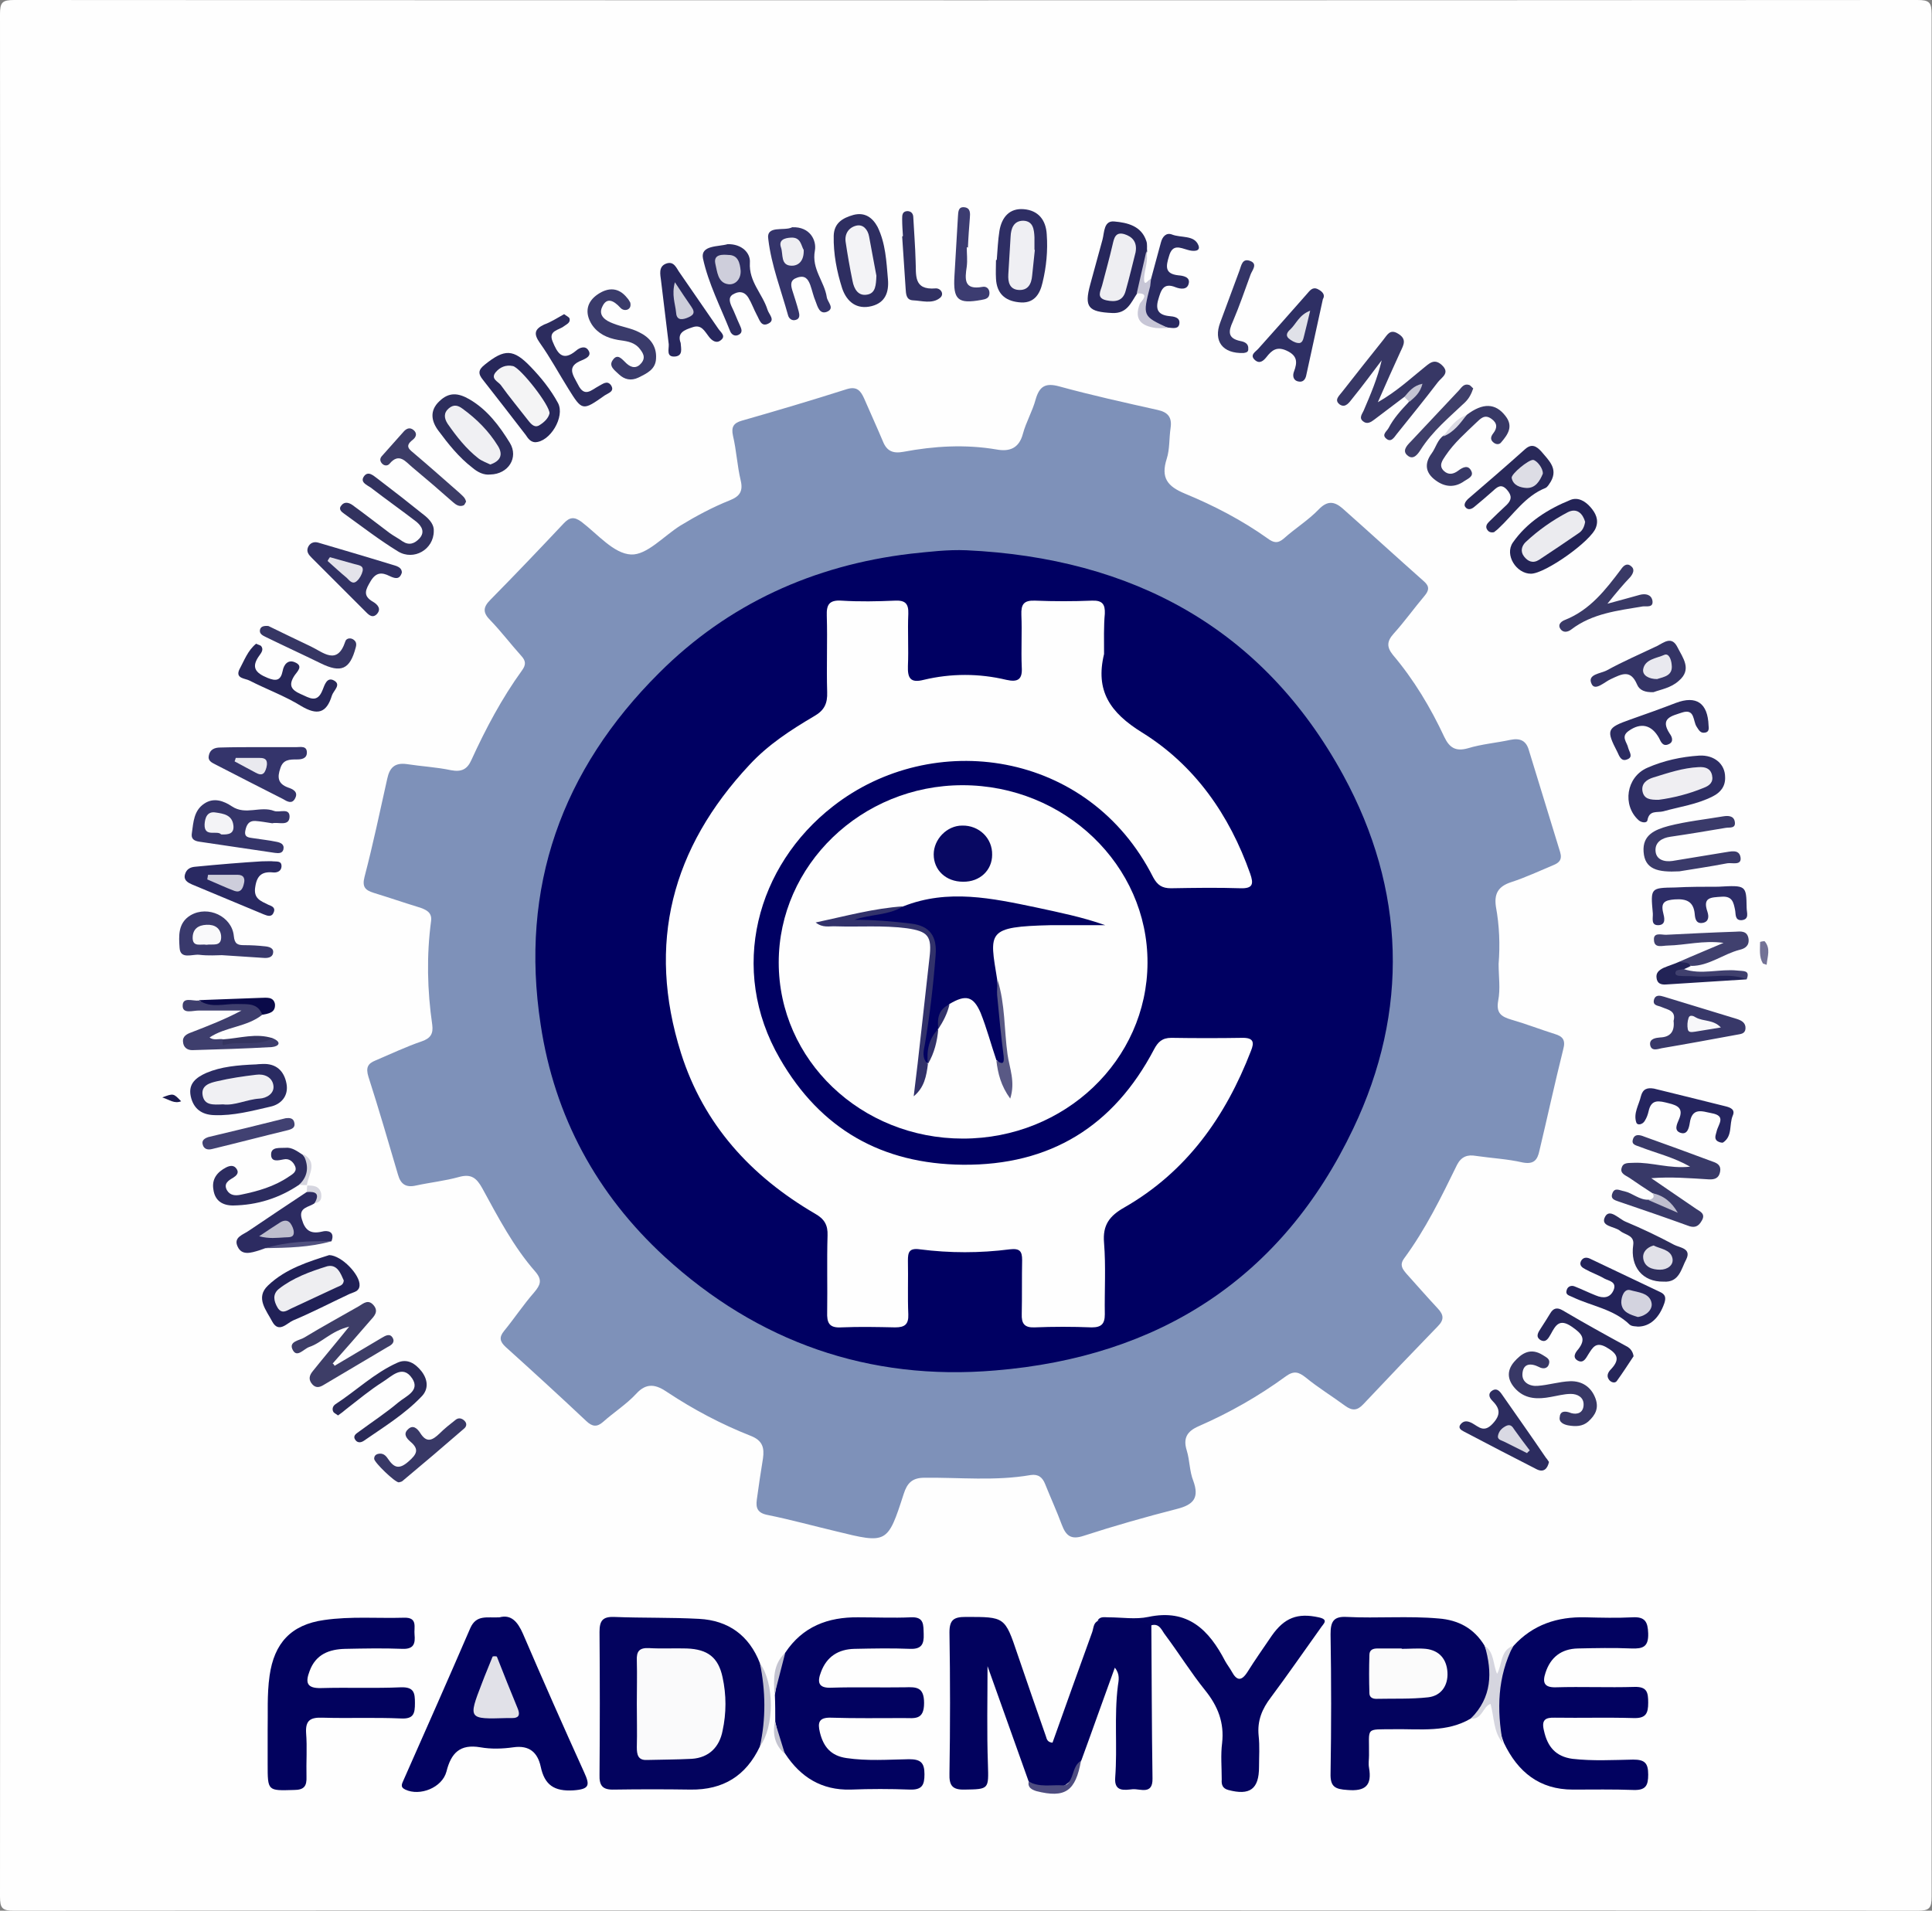 <?xml version="1.0" encoding="utf-8"?>
<!-- Generator: Adobe Illustrator 26.0.2, SVG Export Plug-In . SVG Version: 6.00 Build 0)  -->
<svg version="1.1" id="Layer_1" xmlns="http://www.w3.org/2000/svg" xmlns:xlink="http://www.w3.org/1999/xlink" x="0px" y="0px"
	 viewBox="0 0 502.4 496.9" style="enable-background:new 0 0 502.4 496.9;" xml:space="preserve">
<rect x="0" y="0" width="502.4" height="496.9" fill="#808080" stroke="none"/>
<style type="text/css">
	.st0{fill:#FEFEFE;}
	.st1{fill:#7E91B9;}
	.st2{fill:#02025E;}
	.st3{fill:#03035E;}
	.st4{fill:#020260;}
	.st5{fill:#030360;}
	.st6{fill:#373765;}
	.st7{fill:#383968;}
	.st8{fill:#3D3D67;}
	.st9{fill:#2E2E64;}
	.st10{fill:#34346A;}
	.st11{fill:#34346B;}
	.st12{fill:#2E2E61;}
	.st13{fill:#212157;}
	.st14{fill:#27275A;}
	.st15{fill:#35356A;}
	.st16{fill:#2A2B62;}
	.st17{fill:#292959;}
	.st18{fill:#27275C;}
	.st19{fill:#23235A;}
	.st20{fill:#2D2E5D;}
	.st21{fill:#2D2D61;}
	.st22{fill:#232356;}
	.st23{fill:#292962;}
	.st24{fill:#313164;}
	.st25{fill:#3A3A6A;}
	.st26{fill:#383869;}
	.st27{fill:#2E2F64;}
	.st28{fill:#3A3B6B;}
	.st29{fill:#383866;}
	.st30{fill:#27275D;}
	.st31{fill:#2C2C5F;}
	.st32{fill:#383967;}
	.st33{fill:#32325F;}
	.st34{fill:#2A2A58;}
	.st35{fill:#2C2B61;}
	.st36{fill:#2D2D67;}
	.st37{fill:#3E3E6D;}
	.st38{fill:#343466;}
	.st39{fill:#39396C;}
	.st40{fill:#2C2C61;}
	.st41{fill:#292A61;}
	.st42{fill:#2C2C5E;}
	.st43{fill:#2D2D5C;}
	.st44{fill:#25255F;}
	.st45{fill:#272759;}
	.st46{fill:#26265A;}
	.st47{fill:#40406E;}
	.st48{fill:#393966;}
	.st49{fill:#3C3C71;}
	.st50{fill:#3C3C67;}
	.st51{fill:#313163;}
	.st52{fill:#343567;}
	.st53{fill:#363664;}
	.st54{fill:#3F3F6A;}
	.st55{fill:#414172;}
	.st56{fill:#D5D5DF;}
	.st57{fill:#222356;}
	.st58{fill:#0A0A49;}
	.st59{fill:#C7C6D6;}
	.st60{fill:#C3C3D0;}
	.st61{fill:#4E4D80;}
	.st62{fill:#353561;}
	.st63{fill:#515180;}
	.st64{fill:#BFBECF;}
	.st65{fill:#737296;}
	.st66{fill:#DBDBE4;}
	.st67{fill:#C4C4D3;}
	.st68{fill:#1A1A4F;}
	.st69{fill:#000062;}
	.st70{fill:#FAFAFB;}
	.st71{fill:#FBFBFB;}
	.st72{fill:#E1E1E8;}
	.st73{fill:#EFEEF2;}
	.st74{fill:#EEEEF2;}
	.st75{fill:#E9E9EF;}
	.st76{fill:#F3F3F6;}
	.st77{fill:#EEEEF1;}
	.st78{fill:#F4F4F5;}
	.st79{fill:#F0F0F3;}
	.st80{fill:#EFEFF3;}
	.st81{fill:#DDDDE5;}
	.st82{fill:#D3D3DF;}
	.st83{fill:#CECEDB;}
	.st84{fill:#EBEBEF;}
	.st85{fill:#CDCDDB;}
	.st86{fill:#E4E3EA;}
	.st87{fill:#F7F7F9;}
	.st88{fill:#E0E1E8;}
	.st89{fill:#CCCDDA;}
	.st90{fill:#D9D9E3;}
	.st91{fill:#BEBECE;}
	.st92{fill:#F9F9FA;}
	.st93{fill:#020261;}
	.st94{fill:#080862;}
	.st95{fill:#32326B;}
	.st96{fill:#595985;}
</style>
<g>
	<path class="st0" d="M251.2,496.8c-82.5,0-165,0-247.5,0.1c-3.1,0-3.7-0.6-3.7-3.7C0.1,330,0.1,166.9,0,3.7C0,0.6,0.6,0,3.7,0
		c165,0.1,330,0.1,494.9,0c3.1,0,3.7,0.6,3.7,3.7c-0.1,163.2-0.1,326.3,0,489.5c0,3.1-0.6,3.7-3.7,3.7
		C416.2,496.8,333.7,496.8,251.2,496.8z"/>
	<path class="st1" d="M389.7,250.7c0,3.2,0.5,6.4-0.1,9.5c-0.6,3.3,0.8,4.2,3.5,5c3.8,1.1,7.4,2.5,11.2,3.7c2,0.6,2.9,1.5,2.2,4
		c-2.2,8.8-4.1,17.6-6.2,26.4c-0.5,2.3-1.4,3.6-4.4,3c-3.9-0.9-8-1.1-12.1-1.7c-2.2-0.4-3.8,0.2-4.9,2.3
		c-4.1,8.4-8.2,16.8-13.8,24.4c-1.2,1.7-0.4,2.7,0.6,3.9c2.7,3,5.4,6.1,8.2,9.1c1.5,1.6,1.7,2.9,0,4.6c-6.5,6.7-13,13.5-19.4,20.3
		c-1.6,1.7-2.9,1.7-4.7,0.4c-3.4-2.5-7-4.7-10.3-7.4c-1.8-1.4-3-1.8-5.1-0.3c-7.1,5.2-14.7,9.5-22.7,13c-3,1.3-4.1,3.1-3.1,6.3
		c0.8,2.6,0.7,5.4,1.7,7.9c1.6,4.4,0.1,6.2-4.2,7.3c-8.2,2.1-16.3,4.4-24.3,7c-3.3,1.1-4.6,0-5.7-2.9c-1.3-3.5-2.9-7-4.3-10.5
		c-0.7-1.8-1.8-2.7-3.8-2.4c-9.2,1.6-18.4,0.6-27.6,0.7c-3.2,0-4.5,1.4-5.4,4.2c-4.2,13-4.3,13-17.7,9.7c-5.9-1.4-11.7-3-17.6-4.2
		c-2.7-0.5-3.2-1.8-2.9-4c0.5-3.6,1-7.1,1.6-10.7c0.4-2.8-0.1-4.7-3.2-5.9c-7.6-3-14.8-6.8-21.6-11.3c-2.9-2-5.4-2.7-8.2,0.4
		c-2.5,2.7-5.8,4.8-8.6,7.3c-1.6,1.4-2.8,1.2-4.3-0.2c-6.9-6.5-13.9-12.9-21-19.3c-1.5-1.4-1.8-2.5-0.4-4.2c2.7-3.3,5-6.8,7.8-10
		c1.6-1.9,2.2-3.2,0.3-5.4c-5.7-6.5-9.7-14.2-13.8-21.7c-1.5-2.7-2.9-3.8-6.1-2.9c-3.6,1-7.4,1.4-11.1,2.2c-2.6,0.6-4-0.3-4.7-2.8
		c-2.5-8.5-5-17.1-7.7-25.5c-0.7-2.3-0.2-3.4,1.8-4.2c4-1.7,8-3.6,12.1-5c2.3-0.8,3-2,2.7-4.3c-1.3-9-1.5-18-0.3-27
		c0.3-2.3-1.4-3-3.3-3.6c-3.9-1.2-7.7-2.5-11.6-3.7c-2.2-0.7-3.1-1.5-2.4-4.2c2.2-8.4,4-17,5.9-25.5c0.6-2.8,1.9-4.2,5-3.8
		c3.9,0.6,7.8,0.8,11.6,1.6c2.7,0.5,4.2-0.2,5.3-2.7c3.7-8.1,7.9-16,13.1-23.2c1.1-1.5,1.1-2.5-0.2-3.9c-2.7-3-5.2-6.3-8-9.2
		c-1.9-1.9-2-3.3,0-5.3c6.5-6.6,12.8-13.2,19.1-19.9c1.5-1.6,2.7-1.8,4.6-0.4c4.2,3.2,8.4,8.3,12.9,8.5c4.1,0.2,8.5-4.8,12.8-7.5
		c4.1-2.5,8.4-4.8,12.9-6.6c2.5-1,3.5-2.3,2.8-5.2c-0.9-3.8-1.1-7.8-2-11.6c-0.5-2.3,0.2-3.3,2.3-3.9c9.1-2.6,18.2-5.3,27.3-8.2
		c2.6-0.8,3.6,0.4,4.5,2.4c1.6,3.7,3.3,7.4,4.9,11.2c1,2.5,2.6,3.2,5.3,2.7c8-1.5,16.1-2,24.3-0.6c3.3,0.6,5.8-0.3,6.8-4.1
		c0.8-3,2.5-5.9,3.3-8.9c1-3.5,2.6-4.4,6.2-3.4c8.4,2.3,17,4.2,25.5,6.1c2.8,0.6,3.8,2,3.4,4.7c-0.4,2.7-0.2,5.5-1,8
		c-1.6,5,0.2,7.2,4.8,9.1c7.5,3.1,14.8,6.9,21.4,11.6c1.6,1.2,2.7,1.4,4.3,0c2.9-2.6,6.3-4.7,9-7.5c2.3-2.4,4.1-2.1,6.2-0.3
		c7.1,6.3,14.1,12.7,21.2,19c1.5,1.3,1.3,2.4,0.1,3.8c-2.7,3.2-5.2,6.7-8,9.8c-1.8,2-1.8,3.5-0.2,5.5c5.5,6.5,9.8,13.7,13.4,21.4
		c1.3,2.7,2.9,3.8,6.1,2.9c3.6-1.1,7.4-1.4,11.1-2.2c2.5-0.5,4.1,0.2,4.8,2.8c2.7,8.8,5.4,17.6,8.1,26.4c0.6,2-0.3,2.8-1.8,3.4
		c-3.6,1.5-7.2,3.2-10.9,4.4c-3.4,1.1-4.5,3-4,6.4C389.9,240.7,390.1,245.7,389.7,250.7z"/>
	<path class="st2" d="M267.5,463.3c-3.6-10-7.1-20-10.7-30c0,8.6-0.2,17.1,0.1,25.5c0.2,6.5,0.3,6.5-6,6.6c-3.3,0.1-4.1-1.1-4-4.2
		c0.2-12.2,0.2-24.5,0-36.7c0-3.3,1.2-4,4.2-4c10.2,0,10.2-0.1,13.5,9.7c2.4,7.1,4.9,14.2,7.4,21.4c0.2,0.7,0.4,1.5,1.7,1.6
		c3.4-9.5,6.8-19.1,10.3-28.7c0.4-1.1,0.3-2.5,1.6-3c4.1-0.8,8.2-0.2,12.3-0.3c1,0,1.8,0.3,1.5,1.5c0.1,13.3,0.1,26.5,0.3,39.8
		c0.1,4.3-3.1,2.7-5.1,2.8c-2.1,0.2-4.9,0.8-4.6-3c0.6-8-0.3-16,0.7-23.9c0.2-1.4,0.6-3-0.8-4.7c-3,8.2-5.8,16.2-8.7,24.1
		c-0.6,0.7-0.7,1.6-1,2.5C277.8,465.7,272.3,467,267.5,463.3z"/>
	<path class="st3" d="M197.6,454.2c-3.6,7.6-9.5,11.3-18,11.2c-6.6-0.1-13.3-0.1-19.9,0c-3,0.1-3.9-1-3.8-3.9
		c0.1-12.4,0.1-24.7,0-37.1c0-2.9,0.8-4,3.8-3.9c7.4,0.3,14.8,0.1,22.1,0.5c7.6,0.4,13,4.3,15.8,11.5
		C200,439.7,200.5,447,197.6,454.2z"/>
	<path class="st4" d="M393.6,428c5-5.5,11.4-7.6,18.7-7.4c4.1,0.1,8.2,0.2,12.2,0c3.3-0.2,4,1.2,4.1,4.2c0.1,3.5-1.4,4-4.3,3.9
		c-4.7-0.2-9.4-0.1-14,0c-4.3,0.1-7.1,2.3-8.4,6.3c-0.8,2.4-0.5,3.9,2.7,3.8c6.8-0.2,13.6,0.1,20.4-0.1c3.3-0.1,3.6,1.4,3.6,4.1
		c0,2.8-0.6,4.1-3.8,4c-6.8-0.2-13.6,0-20.4-0.1c-2.6-0.1-3.6,0.6-2.9,3.4c0.9,4.1,3,6.7,7.4,7.3c5.3,0.6,10.5,0.3,15.8,0.2
		c3,0,3.9,0.9,3.9,3.9c0,2.8-0.6,4.1-3.8,4c-5.3-0.2-10.6-0.1-15.8-0.1c-8.7,0-14.3-4.6-17.9-12.1
		C387.7,444.4,388.1,435.9,393.6,428z"/>
	<path class="st4" d="M204.2,429.8c4.5-6.8,11.1-9.3,19-9.2c4.5,0,9.1,0.2,13.6,0c3.6-0.2,3.3,2,3.4,4.4c0.1,2.6-0.6,3.9-3.5,3.8
		c-4.8-0.2-9.7-0.1-14.5,0c-4.2,0.1-7.2,2-8.7,6c-1,2.6-0.8,4.3,2.8,4.1c6.3-0.2,12.7,0,19-0.1c3-0.1,5-0.1,5,4.1
		c0,4.5-2.5,3.9-5.2,3.9c-6.3,0-12.7,0.1-19-0.1c-3.2-0.1-3.5,1.3-2.9,3.8c0.9,3.7,2.8,6.1,6.9,6.7c5.4,0.8,10.8,0.4,16.3,0.3
		c3,0,4,0.9,4,3.9c0,2.8-0.6,4.1-3.8,4c-5.1-0.2-10.3-0.2-15.4,0c-7.5,0.2-13-3.2-17-9.3c-1.8-2.5-1.9-5.5-2.6-8.4
		c0-2.3,0-4.6-0.1-6.9C202.2,437.1,202,433.1,204.2,429.8z"/>
	<path class="st3" d="M382.5,446.9c-6.2,3.7-13.1,2.7-19.9,2.8c-7.8,0.1-6.5-0.7-6.6,6.8c0,1.1-0.2,2.1,0,3.2
		c0.8,4.6-0.9,6.2-5.6,5.8c-3.2-0.2-4.5-0.8-4.4-4.3c0.2-12.1,0.2-24.1,0-36.2c0-3.2,0.7-4.7,4.2-4.5c8,0.4,16-0.3,23.9,0.4
		c5.2,0.4,9.2,2.6,11.9,7C389.9,436.9,388.9,442,382.5,446.9z"/>
	<path class="st4" d="M129.9,420.6c3-0.8,4.7,1.1,6.1,4.3c5.2,12.1,10.5,24.1,15.9,36c1.5,3.3,1.5,4.4-2.8,4.7
		c-5,0.3-7.5-1.4-8.5-6.2c-0.8-3.6-2.9-5.6-7.1-5c-2.8,0.4-5.8,0.5-8.6,0c-5.3-0.9-7.6,1.5-8.8,6.3c-1.1,4.2-6.9,6.5-10.7,4.7
		c-1.5-0.7-0.8-1.6-0.4-2.6c5.8-13.1,11.6-26.2,17.3-39.4C123.9,419.8,126.7,420.8,129.9,420.6z"/>
	<path class="st2" d="M69.6,450c0.1-4.3-0.2-9.3,0.5-14.2c1.2-8.5,5.6-13.3,14.2-14.5c6.9-1,13.8-0.4,20.8-0.6
		c3.6-0.1,2.5,2.5,2.7,4.4c0.2,2.2-0.1,3.8-3.1,3.7c-5-0.2-10-0.1-14.9,0c-4.2,0.1-7.7,1.4-9.3,5.8c-1.1,2.9-0.8,4.5,3,4.4
		c6.9-0.2,13.9,0.1,20.8-0.2c3.4-0.1,3.6,1.5,3.6,4.1c0,2.7-0.3,4.2-3.7,4c-6.8-0.3-13.6,0-20.4-0.2c-3.1-0.1-4.4,0.7-4.2,4
		c0.3,3.8,0,7.5,0.1,11.3c0.1,2.5-0.6,3.5-3.3,3.5c-6.8,0.2-6.8,0.3-6.8-6.7C69.6,456.1,69.6,453.4,69.6,450z"/>
	<path class="st5" d="M299.3,422.7c-4.5-2.4-9.3-0.4-13.9-1.2c0.6-1.2,1.8-0.9,2.8-0.9c3.5,0,7.1,0.6,10.4-0.1
		c10.3-2.2,15.8,3.4,20,11.5c0.5,0.9,1.2,1.8,1.7,2.7c1.3,2.4,2.5,2.6,4.1,0.1c2-3.2,4.2-6.3,6.3-9.4c3.3-4.7,6.7-6,12.2-4.8
		c2.8,0.6,1.2,1.7,0.5,2.8c-4.3,6-8.5,12.1-12.9,18c-2.3,3-3.6,6.1-3.2,10c0.3,2.7,0.1,5.4,0.1,8.1c0,5.8-2.4,7.5-8,6
		c-1.5-0.4-1.8-1.4-1.7-2.7c0-3.2-0.3-6.4,0.1-9.5c0.6-5.3-1.1-9.6-4.4-13.7c-3.7-4.6-6.8-9.6-10.3-14.3
		C302.1,424.1,301.6,422,299.3,422.7z"/>
	<path class="st6" d="M365.2,103.2c-2.6,2-5.2,3.9-7.8,5.9c-0.9,0.7-1.9,1.3-2.9,0.5c-1.2-0.9-0.3-1.9,0.1-2.8
		c1.8-4.2,3.6-8.4,4.7-13.1c-2.5,3.3-5,6.7-7.6,9.9c-0.8,1-1.8,2.6-3.3,1.6c-1.6-1.2-0.1-2.3,0.7-3.4c3.5-4.5,7.1-9,10.6-13.4
		c1-1.2,1.7-3,3.9-1.6c2.3,1.4,1.4,2.9,0.6,4.6c-1.9,4.1-3.7,8.2-5.9,13.2c4.9-2.8,8.3-6,11.9-8.9c1.4-1.1,2.7-2.6,4.7-0.8
		c2.3,2.1,0,3.2-1,4.5c-3.5,4.6-7.1,9-10.7,13.5c-0.7,0.9-1.5,2.3-2.8,1.1c-1.1-1,0.2-1.8,0.7-2.7c1.3-2.5,3.2-4.6,5.2-6.7
		c0.1-0.6,0.4-1.2,0.6-1.9C366.4,102.9,365.8,103.1,365.2,103.2z"/>
	<path class="st7" d="M429.7,310.3c-2-1.3-4-2.6-6-4c-0.9-0.6-2.5-1.1-2-2.6c0.4-1.5,1.9-1.2,3.1-1.3c4.7-0.2,9.3,1.6,14.7,1
		c-4.4-2.5-8.8-3.5-12.9-5.1c-0.9-0.4-2.4-0.5-2-1.9c0.4-1.6,1.8-1.3,3-0.8c5.9,2.1,11.9,4.3,17.8,6.5c1.2,0.4,2.2,1,1.9,2.6
		c-0.3,1.7-1.4,2.1-3,2c-4.9-0.3-9.8-0.7-14.9-0.3c3.9,2.7,7.8,5.3,11.7,8c1.1,0.7,2.5,1.3,1.4,3.1c-0.9,1.6-2,1.9-3.7,1.2
		c-5.8-2.1-11.6-4.1-17.5-6.1c-1-0.4-2.7-0.6-2-2.3c0.6-1.6,1.9-0.7,3.1-0.5c2.2,0.5,3.9,2.3,6.3,2.2c1.7,0.5,3.6,0,4.8,1.1
		C432.1,312.7,431.4,310.9,429.7,310.3z"/>
	<path class="st8" d="M87,355.2c4.1-2.4,8.2-4.9,12.3-7.3c1-0.6,2.1-1.2,2.8,0c0.7,1.2-0.3,1.9-1.3,2.4c-5.6,3.3-11.1,6.6-16.7,9.9
		c-1,0.6-1.9,0.8-2.8-0.1c-1.2-1.3-0.9-2.4,0.1-3.6c2.8-3.5,5.7-6.9,9.4-11.5c-4.8,1.2-7.1,4.2-10.4,5.3c-1.4,0.5-3.1,2.8-4.2,0.9
		c-1.4-2.4,1.8-2.6,3-3.4c4.6-2.8,9.4-5.4,14.1-8.1c1.3-0.8,2.5-1.9,3.9-0.2c1.3,1.6,0.1,2.8-0.9,3.9c-3.2,3.7-6.5,7.5-9.8,11.2
		C86.7,354.7,86.9,354.9,87,355.2z"/>
	<path class="st9" d="M448.6,202.1c0.1,2.4-1.2,4-3.2,5c-4.1,2.1-8.6,2.7-12.9,3.9c-1.6,0.4-3.6-0.4-4.1,2.3c-0.1,0.8-1.5,0.7-2.3,0
		c-4.3-3.9-3.2-11.2,2.2-13.6c4.3-1.9,8.9-2.9,13.6-3.2C445.8,196.3,448.6,198.7,448.6,202.1z"/>
	<path class="st10" d="M206,59.1c4.7-0.2,6.4,3.5,5.9,6.1c-0.9,4.8,2.5,8,3.1,12.1c0.2,1.3,2.2,2.9,0,3.8c-1.9,0.7-2.4-1.4-2.9-2.7
		c-0.6-1.4-0.9-2.9-1.4-4.3c-0.6-1.6-1.4-2.6-3.4-1.9c-1.8,0.6-1.7,1.8-1.3,3.2c0.6,1.9,1.2,3.7,1.7,5.6c0.2,0.8,0.4,1.9-0.8,2.2
		c-1,0.3-1.8-0.4-2-1.3c-1.8-6.5-4.3-12.9-5.1-19.6C199.1,58.4,204,60.2,206,59.1z"/>
	<path class="st11" d="M67.6,194.3c3.2,0,6.3,0,9.5,0c1.1,0,2.7-0.4,2.7,1.4c0,1.6-1.4,1.8-2.6,1.8c-1.9,0-3.6,0-4.3,2.3
		c-0.8,2.3-0.7,4,2,5c1.2,0.4,2.8,1.1,1.8,2.9c-0.8,1.5-2.1,0.7-3.1,0.1c-5.9-3-11.8-6-17.6-9c-1-0.5-2-1-1.7-2.3
		c0.3-1.6,1.5-2.1,3-2.1C60.7,194.3,64.1,194.3,67.6,194.3C67.6,194.3,67.6,194.3,67.6,194.3z"/>
	<path class="st12" d="M230.9,72.6c0.3,3.4-0.7,6.1-4.2,7c-3.9,1-6.5-1.1-7.7-4.6c-1.4-4.4-2.3-9-2.2-13.7c0.1-3.3,2.3-4.6,5.1-5.4
		c3-0.8,5,0.7,6.3,3.1C230.3,63.3,230.5,68,230.9,72.6z"/>
	<path class="st13" d="M85.6,326.4c3.3,0.1,8.1,5.2,7.9,7.9c-0.1,1.6-1.5,1.7-2.6,2.2c-4.9,2.3-9.7,4.8-14.7,6.9
		c-1.6,0.7-3.7,3.4-5.4,0.3c-1.5-2.9-4.5-6.2-1.1-9.4C74.3,329.9,80.3,328.1,85.6,326.4z"/>
	<path class="st14" d="M139.1,115c-1.2-0.1-1.8-1-2.4-1.9c-3.7-4.8-7.4-9.6-11.1-14.3c-1.3-1.6-1.3-2.6,0.5-4
		c5.1-4.1,7.4-4.1,11.9,0.6c2.7,2.8,5.2,5.9,7.1,9.4C147,108.4,143,115,139.1,115z"/>
	<path class="st15" d="M70.8,214.1c-1.4-0.2-2.9-0.5-4.4-0.6c-1.7-0.1-2.3,1-2.6,2.5c-0.4,1.9,1.1,1.8,2.2,2
		c1.9,0.3,3.9,0.5,5.8,0.9c1.1,0.2,2.2,0.6,1.9,2c-0.3,1.1-1.3,1-2.2,0.9c-6.5-1-13.1-1.9-19.6-2.9c-1.4-0.2-2.3-0.7-2-2.3
		c0.4-2.8,0.5-5.8,3.2-7.6c2.5-1.7,5.1-0.7,7.2,0.7c3.6,2.4,7.4-0.2,11,1.2c1.4,0.5,4-0.9,4,1.5C75.2,215,72.4,213.7,70.8,214.1z"/>
	<path class="st16" d="M66.7,276.8c0,0,0.7-0.1,1.5-0.1c3.7-0.2,5.7,1.9,6.3,5.1c0.6,3.2-1.4,5.4-4.2,6c-4.8,1.1-9.6,2.4-14.6,2.2
		c-3.3-0.1-5.4-1.7-6.1-4.9c-0.7-3.3,1.4-4.9,4.1-6.1C57.5,277.4,61.7,277,66.7,276.8z"/>
	<path class="st9" d="M259.2,67.6c0.2-2.5,0.3-5.1,0.7-7.6c0.6-3.5,2.6-5.9,6.3-5.6c3.8,0.3,5.8,2.8,6,6.6c0.3,4.2-0.1,8.4-1.1,12.5
		c-0.7,3.1-2.3,5.6-6.2,5.1c-3.7-0.4-5.7-2.4-5.9-6.1c-0.1-1.6,0-3.3,0-4.9C259.1,67.6,259.1,67.6,259.2,67.6z"/>
	<path class="st17" d="M388.5,138.4c-1,0.2-1.5-0.2-1.8-0.7c-0.5-0.8,0-1.5,0.5-2c1.5-1.5,3-2.9,4.6-4.4c1.3-1.3,1.4-2.4,0.1-3.9
		c-1.5-1.7-2.5-0.8-3.7,0.3c-1.6,1.4-3.2,2.8-4.8,4.1c-0.7,0.6-1.7,1-2.4,0c-0.4-0.6,0.1-1.4,0.7-2c5-4.3,10-8.6,14.9-13
		c1.7-1.5,2.9-0.8,4.2,0.6c1.9,2.3,4.4,4.4,2.5,7.8c-0.4,0.6-0.8,1.4-1.4,1.7c-5.3,2.1-8.3,6.9-12.3,10.6
		C389.2,137.9,388.7,138.2,388.5,138.4z"/>
	<path class="st18" d="M295.7,76.3c-1.6,2.4-2.6,5.3-6.5,5.1c-6.2-0.3-7.3-1.5-5.7-7.4c1.1-3.9,2.1-7.8,3.2-11.7
		c0.5-1.9,0.3-5,3.1-4.7c3.3,0.3,7,1.1,8.3,5.1c0.3,0.8,0.1,1.8,0.2,2.7C297.4,68.9,297.6,72.8,295.7,76.3z"/>
	<path class="st19" d="M425.9,345c-0.4-0.1-1.5,0-2.1-0.5c-4.2-4.1-9.9-4.8-14.9-7.2c-0.8-0.4-1.9-0.5-1.5-1.8
		c0.3-1.1,1.4-1.3,2.2-0.9c1.8,0.7,3.6,1.6,5.4,2.3c1.9,0.8,3.7,0.7,4.6-1.4c0.9-2.2-1.3-2.4-2.4-3c-1.5-0.9-3.3-1.5-4.9-2.4
		c-0.8-0.4-1.7-1-1.2-2.1c0.5-1,1.4-1.1,2.3-0.7c6.1,2.9,12.2,5.8,18.3,8.7c1.3,0.6,1.6,1.4,1.1,2.9
		C431.5,342.7,429.1,345,425.9,345z"/>
	<path class="st20" d="M127.5,123.4c-1.7,0.2-3.3-0.6-4.7-1.8c-3.5-2.7-6.2-6.1-8.8-9.6c-1.8-2.4-2.4-5.2,0.3-7.7
		c2.5-2.4,4.9-2.1,7.7-0.5c4.7,2.7,7.9,7,10.6,11.4C134.9,119,132.2,123.3,127.5,123.4z"/>
	<path class="st21" d="M189.2,63.5c3.7-0.1,6,2.3,5.8,4.8c-0.3,5,3.3,8.1,4.6,12.3c0.4,1.2,2,2.6,0.3,3.5c-2,1.1-2.4-1-3.1-2.2
		c-0.8-1.5-1.3-3-2.2-4.5c-0.8-1.3-2-1.8-3.5-1.1c-1.7,0.7-1.5,1.9-0.9,3.3c0.8,1.6,1.4,3.3,2.2,5c0.4,0.9,0.8,1.8-0.2,2.4
		c-1,0.6-1.9,0.1-2.3-0.8c-2.5-6.3-5.7-12.5-7.1-19C182.1,63.7,186.9,64.2,189.2,63.5z"/>
	<path class="st22" d="M398.1,149.2c-3.8,0-6.9-4.9-4.7-8.1c3.7-5.3,9.1-8.7,15-11.1c2-0.8,3.9,0.4,5.2,1.9c1.3,1.5,2.2,3.2,1.4,5.3
		C413.8,140.7,401.8,149.2,398.1,149.2z"/>
	<path class="st23" d="M68,224c1.8,0,2.4-0.1,3,0c1,0.1,2.3-0.2,2.2,1.4c-0.1,1.1-1,1.5-1.9,1.5c-2.8-0.3-4.4,0.4-4.9,3.6
		c-0.6,3.2,1.4,3.8,3.4,4.8c0.7,0.3,1.9,0.6,1.4,1.9c-0.5,1.4-1.6,1-2.6,0.6c-6.2-2.6-12.5-5.2-18.7-7.8c-1.1-0.5-2.2-1.1-1.8-2.6
		c0.4-1.4,1.4-1.9,2.7-2C56.9,224.8,63.1,224.3,68,224z"/>
	<path class="st24" d="M104.5,148.9c-0.6,2-1.9,1.5-3.2,0.9c-2-1-3.5-1-4.9,1.3c-1.3,2.2-2.2,3.8,0.6,5.4c1.2,0.7,2.3,1.9,0.9,3.3
		c-1.2,1.1-2.2-0.1-3-0.9c-4.6-4.6-9.2-9.2-13.8-13.8c-0.8-0.8-1.5-1.6-1-2.8c0.5-1.1,1.5-1.5,2.6-1.2c6.8,2,13.6,4,20.4,6.1
		C103.8,147.5,104.5,147.9,104.5,148.9z"/>
	<path class="st25" d="M436.7,226.6c-5.6,0.3-9-0.5-9.3-5.1c-0.3-4.3,2.8-5.7,6.5-6.7c4.7-1.2,9.5-1.7,14.2-2.5
		c1.2-0.2,2.7-0.2,3,1.3c0.4,2-1.4,1.5-2.4,1.7c-4.7,0.8-9.5,1.6-14.3,2.3c-2.2,0.3-4,1.4-3.9,3.6c0.1,2.4,2.3,3,4.4,2.7
		c4.5-0.7,8.9-1.5,13.4-2.2c1.6-0.2,3.9-1,4.3,1.2c0.4,2.3-2.2,1.4-3.4,1.6C444.5,225.4,439.7,226.1,436.7,226.6z"/>
	<path class="st26" d="M435.2,265.5c0.7-2.7-1.5-2.9-3.1-3.6c-0.8-0.4-2.4-0.3-2-1.9c0.4-1.4,1.6-1.1,2.6-0.8
		c6.3,1.9,12.7,3.9,19,5.8c1.2,0.4,2.3,1,2.2,2.5c-0.1,1.4-1.3,1.4-2.3,1.6c-6.5,1.2-13,2.4-19.5,3.5c-1,0.2-2.7,0.9-3-0.9
		c-0.2-1.6,1.5-1.8,2.6-1.9C434.5,269.7,435.5,268.1,435.2,265.5z"/>
	<path class="st27" d="M344,77.8c-1.5,6.8-2.9,13.3-4.3,19.7c-0.2,1.1-0.8,2-2.1,1.7c-1.4-0.3-1.5-1.6-1.1-2.6
		c0.9-2.4,0.9-4.1-1.9-5.4c-2.6-1.2-3.9-0.1-5.3,1.7c-0.8,1-1.8,1.8-3,0.7c-1.4-1.3,0.2-2.1,0.9-2.9c4.2-4.7,8.4-9.4,12.6-14.2
		c0.8-0.9,1.5-2,2.9-1.3C343.9,75.8,344.7,76.7,344,77.8z"/>
	<path class="st28" d="M163.9,78.7c0.2,1-0.1,1.5-0.7,1.8c-0.8,0.3-1.5,0-2-0.6c-1.5-1.6-3.4-2.8-4.6-0.1c-1.1,2.3,0.9,3.6,2.8,4.3
		c2.2,0.9,4.7,1.2,6.8,2.3c2.7,1.3,4.6,3.5,4.4,6.8c-0.1,2.9-2.4,3.9-4.6,5c-1.9,0.9-3.6,0.5-5-0.8c-1-1-2.8-2.1-1.7-3.7
		c1.3-2,2.5-0.2,3.6,0.8c1.3,1.2,2.7,1.4,3.9-0.1c1.2-1.5,0.4-2.7-0.7-4c-1.5-1.6-3.5-1.7-5.4-2c-2.8-0.5-5.2-1.6-6.8-4
		c-1.9-3-1.4-5.9,1.6-7.9c2.7-1.8,5.4-1.8,7.6,1C163.5,77.9,163.7,78.4,163.9,78.7z"/>
	<path class="st29" d="M408.6,367.5c1.5,0.4,3.1,0,3.2-2.1c0.1-2.1-1.7-2.9-3.3-2.9c-1.8,0-3.5,0.5-5.3,0.8
		c-3.2,0.6-6.4,0.6-8.9-1.9c-2.2-2.2-2.7-4.7-0.6-7.2c2-2.3,4.3-3.8,7.5-1.8c0.9,0.6,2,1,1.6,2.3c-0.4,1.4-1.7,1.3-2.6,0.8
		c-2.2-1.1-4.1-0.9-4.3,1.7c-0.2,2.3,1.9,3.4,4,3.2c2.8-0.2,5.6-1.1,8.4-1.2c3.1-0.1,5.5,1.5,6.6,4.5c0.9,2.5,0,4.3-1.9,6
		c-1.5,1.3-3.3,1.3-5.1,1c-1.2-0.2-2.6-0.8-2.3-2.2C405.7,367,406.9,366.8,408.6,367.5z"/>
	<path class="st30" d="M177,89.2c0.1,1.5,0.6,3.2-1.3,3.5c-2.6,0.3-1.7-1.9-1.8-3.2c-0.7-5.5-1.3-11-2-16.5
		c-0.2-1.6-0.7-3.6,1.2-4.4c2.2-0.9,2.8,1.2,3.7,2.4c3.3,4.8,6.7,9.7,10,14.5c0.6,0.9,2.1,1.9,0.6,3c-1.1,0.9-2.3,0.1-3.1-1
		c-1.1-1.4-1.9-3.2-4.2-2.4C178,85.8,176,86.5,177,89.2z"/>
	<path class="st31" d="M402.8,380.2c-0.4,1.8-1.4,2.8-3.2,1.9c-6.3-3.2-12.6-6.5-18.9-9.8c-0.8-0.4-1.7-1-0.8-2
		c0.9-1,1.9-0.7,2.9-0.2c1.8,1,3.1,2.6,5.4,0.1c2.2-2.4,1.8-4-0.2-6c-0.8-0.8-1.1-1.9,0.1-2.6c1-0.6,1.7,0,2.3,0.8
		c3.9,5.6,7.8,11.1,11.6,16.7C402.3,379.4,402.5,379.8,402.8,380.2z"/>
	<path class="st32" d="M381.4,107.9c4.2-3.2,7.5-3.1,10.1,0.3c2.1,2.7,0.6,4.8-1.1,6.8c-0.5,0.7-1.4,0.6-2,0.1
		c-0.9-0.7-0.8-1.5-0.1-2.4c1.1-1.4,1.1-2.7-0.5-3.8c-1.8-1.3-2.9,0.1-3.9,1c-2.8,2.7-5.8,5.3-8,8.6c-0.8,1.2-1.9,2.6-0.4,4
		c1.2,1.1,2.5,0.8,3.7-0.1c1.2-0.9,2.6-1.6,3.4,0.1c0.7,1.4-0.9,2-1.8,2.6c-2.5,1.8-5.1,1.6-7.5-0.2c-2.6-1.9-3-4.3-1-7
		c1.1-1.5,1.5-3.6,3.2-4.7C377.6,111.9,379.4,109.7,381.4,107.9z"/>
	<path class="st33" d="M112.8,138.1c0,4.8-5.2,7.8-9.3,5.3c-4.9-3-9.4-6.5-14-9.8c-0.7-0.5-1.6-1.2-0.7-2.2c0.8-1,1.9-0.7,2.8-0.1
		c3.3,2.4,6.5,4.9,9.7,7.3c1.1,0.8,2.3,1.4,3.4,2.2c1.7,1.1,3.1,0.6,4.4-0.8c1.5-1.7,0.5-3.2-0.8-4.3c-3.9-3-8-5.9-11.9-8.9
		c-1-0.7-2.9-1.4-1.7-3c1.1-1.4,2.4-0.1,3.5,0.7c4.2,3.2,8.3,6.4,12.4,9.7C111.9,135.3,112.9,136.6,112.8,138.1z"/>
	<path class="st34" d="M87.9,368.1c-0.5-0.4-1-0.6-1.2-0.9c-0.4-0.7-0.2-1.5,0.5-2c5.4-3.5,10.1-8.1,16.1-10.8
		c2.6-1.2,4.7,0.2,6.3,2.2c1.7,2.2,1.9,4.7,0,6.6c-4.4,4.6-9.8,7.9-15,11.5c-0.9,0.6-1.8,0.5-2.3-0.4c-0.6-1.1,0.6-1.6,1.2-2.1
		c3.4-2.5,6.9-4.8,10.1-7.5c1.9-1.6,5.7-3,3.6-6.2c-2.5-3.8-5.4-0.5-7.7,0.9c-3.3,2.1-6.3,4.6-9.4,7
		C89.3,367.1,88.6,367.6,87.9,368.1z"/>
	<path class="st35" d="M81.8,312.9c-1.4,1.1-4.3,1-3.3,4.2c0.8,2.8,2.2,3.9,5.2,3.2c1.4-0.4,3.5-0.1,2.5,2.5
		c-5.7,0.7-11.5,0.9-17.2,1.8c-0.6,0.2-1.1,0.4-1.7,0.6c-2,0.6-4.4,1.4-5.5-1c-1.2-2.5,1.5-3.1,3-4.2c5-3.4,10-6.7,15.1-10.1
		c1-0.6,2.1-0.7,2.8,0.3C83.4,311.3,82.6,312.1,81.8,312.9z"/>
	<path class="st36" d="M446.8,230.6c7.3-0.4,7.3-0.4,7.4,5.5c0,1.2,0.8,3-1.3,3.2c-1.8,0.1-1.5-1.6-1.7-2.6c-0.4-2-0.7-3.7-3.5-3.5
		c-2.8,0.2-5,0.1-3.7,3.9c0.4,1.2,0.4,2.6-1.2,2.9c-1.7,0.3-2-1-2.1-2.3c-0.3-3.3-2.2-4-5.2-3.8c-2.5,0.2-3.7,0.7-3,3.5
		c0.3,1.2,0.8,3.1-1.2,3.2c-2.1,0.1-1.4-1.9-1.5-3.1c-0.6-6.6-0.6-6.6,5.8-6.7C439.3,230.6,443.1,230.6,446.8,230.6z"/>
	<path class="st37" d="M68.2,263.9c-4,3.2-9.5,3.1-13.7,5.9c1.1,0.9,2.5,0.2,3.6,0.5c4.3,1.3,8.5-0.6,12.8-0.3
		c2.4,1,1.7,2.1-0.2,2.3c-6.9,0.4-13.8,0.6-20.7,0.8c-1.4,0-2.3-0.8-2.4-2.1c-0.2-1.5,1-2.1,2.1-2.5c4.4-1.7,8.8-3.4,13.1-5.7
		c-3.7,0-7.4,0-11.1,0c-1.6,0-4.1,0.9-4.2-1.1c-0.1-2.6,2.6-1.3,4.2-1.5c4,1.6,8.1-0.1,12.2,0.1C66.4,260.3,68.2,261,68.2,263.9z"/>
	<path class="st38" d="M430,180c-2.2,0.1-3.7-0.5-4.3-2c-1.7-4-4-2.7-6.8-1.4c-1.6,0.7-4.1,3.2-5,1.3c-1.3-2.6,2.4-2.7,4-3.6
		c4.2-2.3,8.6-4.2,13-6.3c1.8-0.9,3.8-2.7,5.3,0.3c1.4,2.8,3.9,5.8,0.3,8.8C434.5,178.9,431.9,179.3,430,180z"/>
	<path class="st39" d="M57.7,248.4c-1.1,0-3.5,0.2-5.9-0.1c-1.8-0.2-4.9,1.3-5.1-1.8c-0.2-3-0.5-6.5,2.9-8.5
		c4.5-2.6,10.7,0.3,11.2,5.4c0.2,2.1,1,2.4,2.7,2.4c1.8,0,3.6,0.1,5.4,0.3c1,0.1,2.4,0.4,2.1,1.8c-0.2,1.2-1.6,1.3-2.6,1.2
		C65.3,248.9,62.2,248.7,57.7,248.4z"/>
	<path class="st31" d="M77.8,308.1c-5.2,3.5-10.9,5.3-17.2,5.4c-2.7,0-4.7-1.2-5.1-4.1c-0.5-2.8,1-4.6,3.3-5.8
		c1-0.5,2.1-0.7,2.8,0.5c0.6,1-0.2,1.7-1,2.2c-1.2,0.7-2.5,1.5-1.6,3.2c0.8,1.4,2.2,1.5,3.6,1.2c4.4-0.9,8.7-2.1,12.5-4.7
		c0.9-0.6,2.3-1.3,1.6-2.8c-0.5-1.1-1.5-2-2.9-1.7c-1.5,0.3-3.4,0.8-3.3-1.4c0.1-1.9,2.3-1.5,3.7-1.6c1.7-0.2,3.1,0.9,4.5,1.8
		C81.2,303.2,80.9,305.8,77.8,308.1z"/>
	<path class="st40" d="M444.3,188.7c0.1,0.8,0.1,1.6-0.8,1.8c-1.3,0.3-1.7-0.6-2.3-1.5c-1-1.5-0.4-4.8-3.8-3.7
		c-2.6,0.9-5.9,1.4-3.2,5.5c0.6,0.8,1.1,2.1-0.2,2.7c-1.6,0.8-2.1-0.6-2.6-1.6c-1.9-3.4-4.7-4.1-7.9-1.8c-2.1,1.5-0.4,2.9-0.1,4.4
		c0.3,1.1,1.4,2.4-0.3,3c-1.5,0.6-2-0.8-2.5-1.9c-3-5.8-2.8-6.3,3.4-8.5c4-1.4,7.9-2.8,11.8-4.3
		C441.1,180.8,444.1,182.8,444.3,188.7z"/>
	<path class="st41" d="M299.3,72.6c0.9-3.2,1.7-6.4,2.6-9.6c0.4-1.5,1.4-2.6,2.9-2c2.3,0.9,5.7,0.1,6.8,2.7c0.8,1.8-1.4,1.7-2.7,1.3
		c-2.1-0.6-4-1.6-4.9,1.6c-0.8,2.6-1.2,4.6,2.4,5c1.2,0.1,3.2,0.4,2.7,2.2c-0.4,1.6-2.1,1.4-3.4,0.9c-3.2-1.3-3.8,0.8-4.5,3.2
		c-0.8,2.7,0.1,4,2.8,4.3c1.2,0.1,2.8,0.3,2.7,1.8c-0.1,1.7-1.7,1.3-2.9,1.2c-8.6-2.2-7.6-0.4-5.7-9.8
		C298.3,74.5,298.6,73.4,299.3,72.6z"/>
	<path class="st42" d="M146.7,81.7c0.5,0.4,1.2,0.7,1.4,1.1c0.3,1.1-0.7,1.5-1.4,2c-1.3,1.1-4.2,1.1-3,4c1.2,2.9,2.5,5.4,6.1,2.4
		c0.9-0.8,2.4-1.4,3.2-0.1c1,1.5-0.8,2.2-1.7,2.6c-4.1,1.6-2.3,3.8-1,6.3c1.7,3.5,3.5,1.4,5.4,0.4c1-0.5,2.2-1.6,3.2-0.2
		c1,1.6-0.7,2-1.6,2.6c-5.8,4.1-5.9,4.1-9.5-1.7c-2.5-4-4.7-8.1-7.4-11.9c-1.7-2.4-1.4-3.6,1.1-4.8
		C143.2,83.8,144.9,82.7,146.7,81.7z"/>
	<path class="st43" d="M432.6,333.3c-5.5,0.1-8.7-3.9-7.9-9.5c0.4-2.6-2.1-2.6-3.4-3.7c-1.4-1.2-5.3-1.1-3.9-3.7
		c1.2-2.2,3.6,0.6,5.3,1.3c4.3,1.8,8.5,3.8,12.6,6c1.5,0.8,4.6,0.9,3.2,3.8C437.2,329.9,436.7,333.6,432.6,333.3z"/>
	<path class="st44" d="M430.1,283.1c6,1.5,12.3,3,18.6,4.6c1.2,0.3,2.6,0.8,1.9,2.4c-1,2.3,0,5.3-2.5,7c-0.3,0.2-1.2-0.1-1.6-0.4
		c-0.8-0.7-0.3-1.6-0.1-2.5c0.4-1.8,2.6-4-1.3-4.7c-2.5-0.5-5.1-1.6-5.7,2.6c-0.2,1.2-0.6,3.1-2.4,2.5c-1.8-0.6-0.9-2.3-0.4-3.5
		c1.2-2.8-0.2-3.6-2.7-4.2c-2.4-0.6-4.5-1.2-5.2,2.1c-0.2,0.9-0.5,1.7-1,2.5c-0.5,0.9-1.9,1.3-2.2,0.4c-0.8-2.4,0.7-4.6,1.2-6.8
		C427.2,283.2,428.3,282.8,430.1,283.1z"/>
	<path class="st45" d="M66.6,167.4c0.6,0.3,1.1,0.4,1.3,0.6c0.7,0.9,0.1,1.7-0.4,2.4c-2.3,3.1-1.1,4.6,2.1,5.9
		c2.2,0.9,3.4,0.7,3.9-1.8c0.3-1.7,1.4-3,3.1-2.3c2.5,1,0.6,2.5-0.1,3.6c-1.5,2.4-0.8,3.6,1.7,4.7c2.3,1,4.3,2.5,5.7-1.1
		c0.5-1.2,1.1-3.5,3-2.4c1.9,1.1-0.2,2.6-0.6,3.9c-1.4,4.6-3.8,5.2-8,2.7c-4.2-2.6-8.9-4.3-13.4-6.6c-1.1-0.6-3.7-0.5-2.7-2.8
		C63.5,171.8,64.4,169.2,66.6,167.4z"/>
	<path class="st46" d="M424.8,352.7c-1.4,2.1-2.8,4.3-4.4,6.5c-0.5,0.6-1.5,0.3-2-0.4c-0.8-1.1-0.1-2.1,0.6-2.8
		c2.5-2.7,1.4-4.1-1.4-5.7c-2.6-1.4-3.4,0.1-4.5,1.8c-0.6,0.9-1.2,2.5-2.7,1.8c-1.6-0.8-0.8-2.1,0-3c2.2-2.8,0.9-4.1-1.7-5.9
		c-3.2-2.2-4.2-0.3-5.4,1.9c-0.6,1-1.2,2.4-2.7,1.6c-1.4-0.9-0.6-2,0.1-3.1c0.8-1.2,1.6-2.5,2.4-3.8c0.8-1.4,1.8-1.7,3.3-0.8
		c5.6,3.3,11.2,6.4,16.9,9.5C423.9,350.7,424.6,351.4,424.8,352.7z"/>
	<path class="st29" d="M103.7,385.5c-1,0-6.3-5.1-6.4-6.1c0-0.7,0.3-1.1,1-1.3c1.3-0.3,2,0.4,2.6,1.3c1.5,2.2,2.8,2.9,5.3,0.7
		c2.2-1.9,2.9-3.2,0.5-5.2c-0.9-0.8-1.9-1.9-0.7-3.1c1.4-1.5,2.6-0.2,3.3,0.9c1.7,2.7,3.2,1.8,5,0.1c1.3-1.3,2.7-2.4,4.1-3.5
		c0.8-0.7,1.7-0.5,2.4,0.2c0.7,0.7,0.5,1.5-0.1,2c-5.3,4.6-10.7,9.2-16.1,13.7C104.3,385.4,104,385.4,103.7,385.5z"/>
	<path class="st47" d="M436.7,250.1c3.6-1.6,7.3-3.1,11.5-4.9c-5.3-0.7-9.9,0.6-14.5,0.7c-1.4,0-3.5,0.8-3.6-1.4
		c-0.2-2.1,1.9-1.4,3.1-1.4c6-0.3,12-0.6,18-0.8c1.5-0.1,3.2-0.3,3.5,1.9c0.2,1.8-1,2.5-2.3,2.8c-4.3,1.1-8,4.2-12.6,4.2
		C438.9,250.2,437.4,251.3,436.7,250.1z"/>
	<path class="st48" d="M418,157c3.6-1,6-1.6,8.4-2.3c1.5-0.4,3-0.1,3.3,1.5c0.3,1.9-1.5,1.4-2.5,1.5c-6.5,1.1-13.1,1.8-18.6,6
		c-0.9,0.7-2.1,0.9-2.8-0.1c-0.9-1.3,0.4-2.1,1.2-2.4c6.5-2.6,10.5-7.8,14.5-13.1c0.6-0.9,1.5-1.8,2.6-0.9c1.1,0.8,0.6,1.9-0.1,2.8
		C422.1,152,420.4,154,418,157z"/>
	<path class="st49" d="M251.4,64.3c0,1.7,0.2,3.3,0,5c-0.5,3.3-0.8,6.2,4.1,5.3c1-0.2,1.8,0.5,1.8,1.6c0,1.4-1,1.6-2.1,1.8
		c-6.1,1.1-7.4,0-7-6.3c0.3-5.1,0.6-10.2,0.9-15.3c0.1-1.2,0-2.7,1.7-2.5c1.6,0.2,1.5,1.6,1.4,2.8c-0.2,2.6-0.4,5.1-0.5,7.7
		C251.5,64.3,251.5,64.3,251.4,64.3z"/>
	<path class="st50" d="M121.2,130.5c-0.2,0.2-0.3,0.7-0.6,0.9c-1.1,0.5-2-0.1-2.8-0.8c-3.5-3.1-7-6.1-10.6-9.1
		c-1.7-1.4-3.4-3.9-5.9-0.9c-0.5,0.6-1.4,0.6-2-0.1c-0.6-0.7-0.5-1.4,0.1-2c1.9-2.1,3.8-4.3,5.7-6.4c0.7-0.7,1.5-1,2.4-0.3
		c1.1,0.9,0.7,1.9-0.2,2.6c-2.2,1.7-0.8,2.5,0.6,3.7c3.9,3.3,7.7,6.7,11.6,10.1C120.2,128.9,121,129.4,121.2,130.5z"/>
	<path class="st51" d="M234.8,61.4c-0.1-1.5-0.2-3-0.2-4.5c0-0.9,0-1.9,1.3-2c1.1,0,1.6,0.7,1.6,1.7c0.2,3.8,0.5,7.5,0.6,11.3
		c0.2,3.5-0.7,7.6,5.2,7.1c1.3-0.1,2.4,1.5,1.1,2.5c-2,1.6-4.7,0.7-7,0.6c-1.8-0.1-1.8-1.7-1.9-3.1c-0.3-4.5-0.6-9-0.9-13.5
		C234.7,61.4,234.8,61.4,234.8,61.4z"/>
	<path class="st52" d="M323.4,91.8c-5.5,0.2-7.9-3.1-6.1-7.9c1.7-4.5,3.3-9,5-13.5c0.5-1.3,0.7-3.4,2.9-2.5c1.9,0.8,0.4,2.4,0,3.5
		c-1.5,4.1-2.9,8.2-4.6,12.2c-1.2,2.6-1.4,4.4,2,5.1c1.1,0.2,2.1,0.7,2,2C324.7,91.7,323.8,91.7,323.4,91.8z"/>
	<path class="st53" d="M69.8,162.8c3.5,1.7,7.2,3.5,11,5.3c3.2,1.5,6.9,5.1,9-1.3c0.2-0.7,1.1-1,1.9-0.6c0.9,0.5,1.1,1.2,0.8,2.2
		c-1.5,5.7-3.8,6.7-9.1,4.1c-4.7-2.3-9.5-4.5-14.2-6.8c-0.8-0.4-1.8-0.8-1.6-1.9C67.8,162.9,68.6,162.7,69.8,162.8z"/>
	<path class="st54" d="M383.1,101c-0.5,1.5-1.1,2.6-2.1,3.6c-4.1,3.9-8.5,7.5-11.6,12.4c-0.7,1.1-1.8,2.6-3.2,1.6
		c-1.7-1.2-0.5-2.6,0.6-3.7c4.2-4.5,8.4-8.9,12.6-13.4c0.7-0.8,1.3-1.8,2.6-1.4C382.4,100.2,382.8,100.8,383.1,101z"/>
	<path class="st55" d="M74.3,290.8c0.9-0.1,1.9-0.1,2.2,1c0.4,1.4-0.5,1.8-1.6,2.1c-6.6,1.6-13.1,3.3-19.7,4.9
		c-1.1,0.3-2.2,0.1-2.5-1.2c-0.3-1.1,0.6-1.6,1.5-1.9C60.9,294.1,67.6,292.5,74.3,290.8z"/>
	<path class="st56" d="M382.5,446.9c5.5-5.5,5.6-12,3.6-18.9c2.5,1.7,2.1,4.8,3.2,7.3c1.4-2.5,0.8-6.1,4.2-7.3
		c-4.1,8.1-4.3,16.6-2.7,25.3c-2.5-2.9-2.2-6.6-3.2-10.2C385.6,443.8,385.4,447.3,382.5,446.9z"/>
	<path class="st57" d="M436.7,250.1c1,0.4,2.3-0.1,3,1.1c-0.6,0.3-1.2,0.6-1.9,0.9c-0.2,2.2,1.5,1.3,2.4,1.3c3.5,0.2,7-0.8,10.6-0.4
		c1.3,0.1,3.2-0.8,3.3,1.7c-6.8,0.4-13.7,0.9-20.5,1.3c-1.2,0.1-2.5,0.1-2.8-1.5c-0.3-1.5,0.6-2.2,1.8-2.8
		C434,251.1,435.4,250.7,436.7,250.1z"/>
	<path class="st58" d="M68.2,263.9c-1.2-3.2-3.9-2.7-6.6-2.8c-3.3-0.1-6.8,1.2-9.9-1c5.4-0.2,10.7-0.4,16.1-0.6
		c1.4,0,3.3-0.4,3.7,1.6C71.7,263.4,69.8,263.6,68.2,263.9z"/>
	<path class="st59" d="M299.3,72.6c-0.1,0.6-0.1,1.2-0.2,1.8c-2,7.8-2,7.8,4.7,10.9c-1.1,0-2.1,0.1-3.2,0c-3.7-0.5-5.8-2.1-4.2-6.3
		c0.2-0.5,3-2.9-0.8-2.7c0.8-3.7,1.7-7.3,2.5-11c0.6,2.5-0.5,4.8-0.6,7.1C297.5,75,298.7,72.4,299.3,72.6z"/>
	<path class="st47" d="M454.2,254.7c-4.4-1.8-9.1-0.4-13.6-0.8c-1.2-0.1-2.4,0-3.6-0.1c-0.7,0-1.7-0.2-1.2-1.2
		c0.2-0.4,1.3-0.4,2-0.6c4.6,1.6,9.4-0.1,14,0.4C453.3,252.6,455.2,252.2,454.2,254.7z"/>
	<path class="st60" d="M197.6,454.2c1.6-7.2,1.5-14.5,0-21.7C201.4,437.8,201.4,449,197.6,454.2z"/>
	<path class="st61" d="M267.5,463.3c2.8,1.6,5.9,0.8,8.8,1c1.5,0.1,1.9-1.1,2.4-2.2c0.6-1.5,0.8-3.2,2.4-4.2
		c-1.4,7.9-4.1,9.8-11.6,7.9C268.3,465.4,267.2,464.9,267.5,463.3z"/>
	<path class="st62" d="M70.9,270c-4,2.3-8.6,0.5-12.8,1.8c-0.4,0.1-0.2-1-0.1-1.5C62.4,270,66.6,268.6,70.9,270z"/>
	<path class="st63" d="M69,324.6c5.6-1.7,11.4-1.9,17.2-1.8C80.5,324.4,74.8,324.5,69,324.6z"/>
	<path class="st64" d="M429.7,310.3c2.9,0.6,5,2.3,6.6,5.1c-2.5-1.1-5.1-2.2-7.6-3.3C429.6,311.8,430.5,311.5,429.7,310.3z"/>
	<path class="st65" d="M459.4,250.9c-0.8-0.3-1-0.3-1-0.4c-1-1.7-0.7-3.6-0.7-5.5c0-0.1,1-0.3,1.2-0.2
		C460.5,246.7,459.6,248.7,459.4,250.9z"/>
	<path class="st60" d="M204.2,429.8c-0.9,3.6-1.9,7.3-2.8,10.9C201.2,436.8,200.9,432.9,204.2,429.8z"/>
	<path class="st66" d="M381.4,107.9c-1.7,2.2-3.3,4.5-6.1,5.6C377,111.2,378.6,108.9,381.4,107.9z"/>
	<path class="st67" d="M365.2,103.2c1.2-1.4,2.3-2.9,4.7-3.4c-0.6,2.4-2,3.5-3.4,4.7C366.1,104.1,365.6,103.7,365.2,103.2z"/>
	<path class="st56" d="M77.8,308.1c2.5-2.4,2.5-5.1,1-8c4,2.2,1.4,5.3,1,8.1c0,0,0,0,0,0C79.2,308.2,78.5,308.2,77.8,308.1z"/>
	<path class="st60" d="M201.5,447.7c0.9,2.8,1.7,5.6,2.6,8.4C201.4,453.8,200.9,450.9,201.5,447.7z"/>
	<path class="st56" d="M81.8,312.9c1.4-2.4,0.4-3.1-2-2.9c0-0.6,0-1.1,0.1-1.7c0,0,0,0,0,0c1.6,0,3.1,0.1,3.6,2
		C83.7,311.6,83.5,312.7,81.8,312.9z"/>
	<path class="st68" d="M47.1,286.4c-1.8,0.7-3-0.4-4.9-1C45.1,284.3,45.1,284.3,47.1,286.4z"/>
	<path class="st69" d="M251.3,143.1c43.1,2,77.1,20.2,98,58.5c16.2,29.7,17.2,61.3,2.6,91.9c-18.5,38.9-50.5,59.4-93.1,62.9
		c-32.8,2.8-61.8-7.4-86-29.6c-17.6-16.2-28.6-36.4-32.2-60.3c-5.5-35.8,5.5-66.3,30.8-91.5c17.9-17.9,40.1-28,65.4-31
		C241.6,143.5,246.4,142.9,251.3,143.1z"/>
	<path class="st70" d="M165.6,443.1c0-3.8,0.1-7.5,0-11.3c-0.1-2.3,0.6-3.3,3.1-3.2c3.3,0.2,6.6,0,9.9,0.1c5.4,0.2,8.2,2.3,9.3,7.5
		c1,4.6,1,9.3,0,13.9c-0.8,4.2-3.5,7-8,7.3c-3.9,0.2-7.8,0.2-11.7,0.3c-2.3,0.1-2.6-1.4-2.6-3.3
		C165.7,450.6,165.6,446.8,165.6,443.1z"/>
	<path class="st71" d="M364.5,428.8c2.1,0,4.2-0.2,6.3,0c3.5,0.4,5.4,2.7,5.6,6.1c0.2,3.4-1.6,6.1-5,6.5c-4.5,0.5-9,0.3-13.5,0.4
		c-1,0-1.8-0.4-1.8-1.5c-0.1-3.3-0.1-6.6,0-9.9c0-1.4,1-1.7,2.1-1.7c2.1,0,4.2,0,6.3,0C364.5,428.7,364.5,428.7,364.5,428.8z"/>
	<path class="st72" d="M129.2,430.8c1.8,4.6,3.6,9.1,5.5,13.7c0.6,1.6,0.1,2.3-1.5,2.3c-0.5,0-0.9,0-1.4,0c-10,0.3-10.1,0.3-6.5-9
		c0.9-2.4,1.9-4.7,2.8-7C128.4,430.7,128.8,430.7,129.2,430.8z"/>
	<path class="st73" d="M431.3,208c-2.1,0-3.8-0.1-4.2-2.3c-0.3-2,1.2-3,2.8-3.5c3.9-1.2,7.7-2.5,11.8-2.7c1.7-0.1,3.1,0.3,3.5,2.1
		c0.4,1.8-0.6,2.7-2.2,3.3C439.1,206.5,435.1,207.5,431.3,208z"/>
	<path class="st74" d="M209,65c0.1,2.8-1.3,4.1-3.1,4.1c-3,0-2.2-3-2.8-4.7c-0.7-2,0.9-2.5,2.5-2.6C208.3,61.6,208.3,63.9,209,65z"
		/>
	<path class="st75" d="M61.3,197.1c2,0,4.1,0,6.1,0c0.9,0,1.9,0.1,2,1.2c0.1,0.8-0.2,1.8-0.6,2.5c-0.6,0.9-1.5,0.6-2.4,0.1
		c-1.8-1-3.6-1.9-5.4-2.9C61.1,197.8,61.2,197.5,61.3,197.1z"/>
	<path class="st76" d="M227.9,71.7c-0.1,2.4-0.2,4.5-2.3,4.9c-2.4,0.5-3.5-1.4-3.9-3.5c-0.7-3.4-1.3-6.8-1.8-10.2
		c-0.3-2.1,0.8-3.7,2.7-4.2c1.9-0.5,3.1,1.1,3.4,2.8C226.7,65.1,227.3,68.7,227.9,71.7z"/>
	<path class="st77" d="M89.4,333c-0.1,1.3-1.1,1.4-1.9,1.8c-3.9,1.8-7.9,3.7-11.8,5.5c-1.2,0.6-2.4,1.5-3.5-0.2
		c-1-1.7-1.4-3.5,0.3-4.9c3.7-2.9,8.1-4.5,12.6-5.9C87.7,328.7,88.6,331.2,89.4,333z"/>
	<path class="st78" d="M142.9,107.5c-0.3,1.3-1.4,2.3-2.5,3c-1.3,0.9-2.2-0.1-3-1.1c-2.4-3.1-4.9-6.1-7.2-9.3
		c-0.7-0.9-2.7-1.6-1.3-3.3c1.1-1.3,2.6-2,4.5-1.6C135.4,95.7,143,105.4,142.9,107.5z"/>
	<path class="st76" d="M57.5,217c-1-1.2-4.4,0.9-4.3-2.6c0.1-1.6,0.6-3.5,2.9-3.1c2,0.3,4.3,0.6,4.6,3.4
		C60.9,216.8,59.5,217.1,57.5,217z"/>
	<path class="st79" d="M58,287.2c-2.6,0.1-4.8,0.3-5.3-2.3c-0.5-2.7,2-3.3,3.7-3.7c3.4-0.8,6.8-1.3,10.2-1.7
		c2.1-0.3,4.2,0.6,4.5,2.8c0.3,2.1-1.8,3.3-3.6,3.4C64.2,285.9,61,287.6,58,287.2z"/>
	<path class="st80" d="M269.1,65c-0.2,2.2-0.5,4.5-0.7,6.7c-0.2,2.2-1.1,3.9-3.6,3.7c-2.3-0.2-2.7-2.1-2.6-4
		c0.2-3.3,0.4-6.6,0.6-9.9c0.1-2.1,0.8-4.1,3.3-4.1c2.6,0.1,2.8,2.3,2.9,4.3c0,1.1,0,2.1,0,3.2C269,65,269.1,65,269.1,65z"/>
	<path class="st81" d="M401.2,123.2c-0.8,1.9-1.9,3.8-4.3,3.7c-1.5-0.1-3.4-0.6-3.8-2.6c-0.2-1,4.4-4.8,5.6-4.7
		C399.7,119.8,401.3,121.8,401.2,123.2z"/>
	<path class="st74" d="M295.3,65.6c-0.8,3.1-1.6,6.6-2.6,10.1c-0.7,2.6-2.7,2.9-5,2.4c-2.7-0.6-1.5-2.4-1.1-3.9
		c0.9-3.5,1.9-7,2.7-10.5c0.4-1.7,0.7-3.5,3.1-2.8C294.3,61.5,295.8,62.8,295.3,65.6z"/>
	<path class="st82" d="M425.9,342.5c-1.9-0.6-4.2-1.2-4.3-3.8c0-1.4,0.7-3.6,2.3-3.2c2,0.6,5.2,0.7,5.6,3.5
		C429.7,340.6,428.1,342.2,425.9,342.5z"/>
	<path class="st79" d="M127.5,120.8c-1-0.5-2.2-0.9-3.1-1.6c-3.2-2.5-5.7-5.7-8-9c-0.9-1.4-1.1-2.8,0.3-4c1.3-1.1,2.4-0.8,3.6,0.1
		c3.7,2.7,6.8,5.8,9.2,9.7C130.9,118.3,130.1,119.9,127.5,120.8z"/>
	<path class="st83" d="M192.6,70.4c0.1,2.3-1.5,3.8-3.3,3.5c-2.7-0.4-2.8-3.4-3.3-5.4c-0.5-2.5,2.1-2.3,3.4-2.2
		C191.9,66.3,192.4,68.3,192.6,70.4z"/>
	<path class="st84" d="M412.2,135.7c-0.2,1.3-0.7,2.3-1.6,2.9c-3.5,2.4-6.9,4.7-10.4,7c-1.6,1-2.9,0.4-3.9-0.9
		c-1-1.3-0.6-2.7,0.4-3.7c3.3-3.1,7-5.7,11-7.8C410.1,132,411.6,133.6,412.2,135.7z"/>
	<path class="st85" d="M54.1,227.5c2.6,0,5.1,0,7.7,0c1.6,0,2,1,1.6,2.4c-0.3,1.3-0.9,2.3-2.4,1.8c-2.4-0.9-4.7-2-7.1-3
		C54,228.3,54,227.9,54.1,227.5z"/>
	<path class="st86" d="M85.8,144.9c2.1,0.6,4.2,1.2,6.4,1.8c1,0.3,2.4,0.3,2.1,1.8c-0.2,0.9-0.8,2-1.5,2.6c-1.1,1-1.9-0.1-2.6-0.8
		c-1.7-1.4-3.3-2.9-5-4.4C85.3,145.6,85.5,145.3,85.8,144.9z"/>
	<path class="st87" d="M447.5,267.2c-2.6,0.4-4.7,0.8-6.7,1.1c-0.8,0.1-1.7,0.3-1.9-0.6c-0.2-1-0.1-2.1,0.2-3
		c0.3-0.9,1.3-0.5,1.9-0.1C443,265.7,445.5,265.1,447.5,267.2z"/>
	<path class="st88" d="M340.7,80.8c-0.6,2.6-1.1,4.6-1.6,6.6c-0.2,0.8-0.4,2-1.6,1.8c-0.8-0.1-1.7-0.6-2.4-1.2
		c-0.9-0.8-0.3-1.7,0.4-2.3C337.1,84.2,337.8,81.9,340.7,80.8z"/>
	<path class="st89" d="M175.5,73.4c1.7,2.6,3,4.5,4.3,6.4c1.2,1.7,0.3,2.3-1.2,2.9c-1.6,0.6-2.7,0.4-2.8-1.5
		C175.6,79,174.6,76.7,175.5,73.4z"/>
	<path class="st90" d="M397.1,377.9c-2-1-4-2-6-3c-0.8-0.4-1.9-0.5-1.5-1.8c0.3-1.1,1.1-1.8,2.1-2.3c1.1-0.5,1.6,0.2,2.1,1
		c1.3,1.8,2.6,3.6,4,5.4C397.6,377.4,397.3,377.6,397.1,377.9z"/>
	<path class="st91" d="M67.4,321.5c2.1-1.4,3.7-2.5,5.3-3.5c0.9-0.6,2-0.9,2.8,0.1c0.5,0.7,0.9,1.6,0.9,2.4c0,1.5-1.4,1.2-2.4,1.3
		C72,321.9,70,322.2,67.4,321.5z"/>
	<path class="st75" d="M430.9,176.6c-2,0-3.9-0.9-3.6-2.6c0.5-2.6,3.5-2.8,5.5-3.7c1.2-0.5,1.8,1.3,1.9,2.5
		C435.1,175.7,432.8,176,430.9,176.6z"/>
	<path class="st92" d="M53.7,245.7c-1.4-0.3-3.7,0.8-3.6-2c0.1-2.1,1.4-3.1,3.6-3.2c2.2-0.1,3.6,0.9,3.8,2.9
		C57.7,246.4,55.2,245.4,53.7,245.7z"/>
	<path class="st72" d="M430,323.9c1.7,0.9,4.4,1,4.9,3.3c0.4,1.8-1.3,3-3.2,3c-2.1,0-4.1-0.7-4.4-3
		C427.1,325.7,428.2,324.4,430,323.9z"/>
	<path class="st0" d="M287.1,170.1c-2.3,9.5,1.5,15.2,9.9,20.4c13.7,8.5,22.7,21.4,28.1,36.7c0.9,2.6,0.8,3.9-2.5,3.8
		c-6-0.2-12.1-0.1-18.1,0c-2.3,0-3.5-0.8-4.6-2.8c-16.8-33.3-57.5-38.7-83.3-18.5c-19.8,15.4-27.3,42.3-13.8,65.6
		c10.6,18.4,26.6,27.4,47.6,27.6c22.7,0.2,39.2-10,49.7-30c1-1.9,2.1-3,4.5-3c6.2,0.1,12.4,0.1,18.6,0c2.8,0,3,1.2,2.1,3.4
		c-6.6,17.1-16.7,31.4-32.9,40.7c-3.9,2.2-5.7,4.6-5.3,9.2c0.5,6.2,0.1,12.4,0.2,18.6c0,2.5-0.9,3.4-3.4,3.4c-5-0.2-10-0.2-14.9,0
		c-2.6,0.1-3.4-1-3.3-3.5c0.1-4.7,0-9.4,0.1-14c0-2.3-0.6-3.1-3.2-2.8c-7.8,1-15.6,1-23.4,0c-2.8-0.4-3.1,0.8-3.1,2.9
		c0.1,4.7-0.1,9.4,0.1,14c0.1,2.6-0.9,3.4-3.4,3.4c-4.7-0.1-9.4-0.2-14,0c-3.2,0.2-3.8-1.2-3.7-4c0.1-6.6-0.1-13.3,0.1-19.9
		c0.1-2.7-0.8-4.3-3.3-5.7c-16.6-9.7-28.9-23.1-34.8-41.7c-9-28.5-2.4-53.4,17.8-75c4.9-5.3,10.8-9.1,16.9-12.7
		c2.6-1.5,3.4-3.3,3.3-6.2c-0.2-6.6,0.1-13.3-0.1-19.9c-0.1-2.8,0.6-4.1,3.8-3.9c4.7,0.3,9.4,0.2,14,0c2.5-0.1,3.5,0.7,3.4,3.4
		c-0.2,4.5,0.1,9.1-0.1,13.6c-0.1,3.1,0.6,4.5,4.1,3.6c7.1-1.7,14.4-1.7,21.5,0c3.1,0.7,4.2-0.2,4-3.3c-0.2-4.5,0.1-9.1-0.1-13.6
		c-0.1-2.7,0.6-3.8,3.5-3.7c5,0.2,10,0.2,14.9,0c2.7-0.1,3.4,1,3.3,3.4C287,162.8,287.1,166.4,287.1,170.1z"/>
	<path class="st0" d="M202.5,250.3c0-25.3,21.5-46.1,47.8-46.1c26.5,0,48.2,20.8,48.1,46.2c-0.1,25.3-21.5,45.7-48,45.7
		C223.9,296.1,202.5,275.7,202.5,250.3z"/>
	<path class="st93" d="M234.9,235.7c11.6-4.6,23.1-2.1,34.6,0.3c6,1.3,12,2.5,17.9,4.6c-3.9,0-7.9,0-11.8,0c-0.8,0-1.5,0-2.3,0
		c-16.9,0.4-16,1.7-14,14.1c0.5,6.8,1.5,13.5,2.2,20.3c0.1,0.8,0.4,2-0.7,2.3c-1.1,0.3-0.9-1.3-1.7-1.6c-1.4-4.1-2.5-8.3-4.1-12.3
		c-1.9-4.4-3.9-4.8-8.1-2.3c-1.7,1.8-2.5,4-2.9,6.4l0-0.1c-1.4,2.9-2.1,6-2.7,9.1l0,0c-2.5-0.3-1.5-2.2-1.4-3.5
		c0.6-8.1,2-16.1,2.7-24.2c0.5-5.9-1.3-7.9-7-8.3c-3.6-0.2-7.2-0.5-10.8-0.4c-1.3,0-2.7,0.2-3.7-1.7
		C225.7,237.3,230.5,237.2,234.9,235.7z"/>
	<path class="st94" d="M250.4,229.3c-4.4,0-7.6-3-7.6-7.1c0-3.9,3.4-7.5,7.4-7.5c4.4-0.1,7.9,3.3,7.8,7.6
		C258,226.3,254.8,229.4,250.4,229.3z"/>
	<path class="st95" d="M234.9,235.7c-3.9,2.4-8.5,2-12.7,3.5c5,0,9.9,0.4,14.8,1c4.8,0.6,6.7,3.3,6.3,8.2
		c-0.6,7.8-1.5,15.5-2.8,23.2c-0.3,1.6-0.9,3.6,0.8,5.1c-0.4,3.1-0.9,6.1-3.7,8.4c0.7-5.7,1.4-11.5,2-17.2
		c0.7-6.3,1.4-12.5,2.1-18.8c0.7-5.7-0.4-6.9-5.9-7.7c-6.2-0.8-12.3-0.3-18.5-0.5c-1.6-0.1-3.3,0.5-5.2-1
		C220.1,238.2,227.3,236.2,234.9,235.7z"/>
	<path class="st96" d="M259.1,275.8c1.4,0.9,2.1,1.1,1.9-1.1c-0.7-5.3-1.2-10.6-1.7-15.9c-0.1-1.3,0.1-2.7,0.1-4
		c2,6.3,1.7,12.9,2.6,19.4c0.5,3.6,2.1,7.1,0.7,11.5C260.3,282.4,259.5,279.2,259.1,275.8z"/>
	<path class="st95" d="M241.3,276.7c-0.4-3.4,0.2-6.6,2.7-9.1C243.7,270.8,243,273.8,241.3,276.7z"/>
	<path class="st95" d="M244,267.6c-0.3-2.7,0-5.1,2.9-6.4C246.4,263.5,245.3,265.6,244,267.6z"/>
</g>
</svg>
